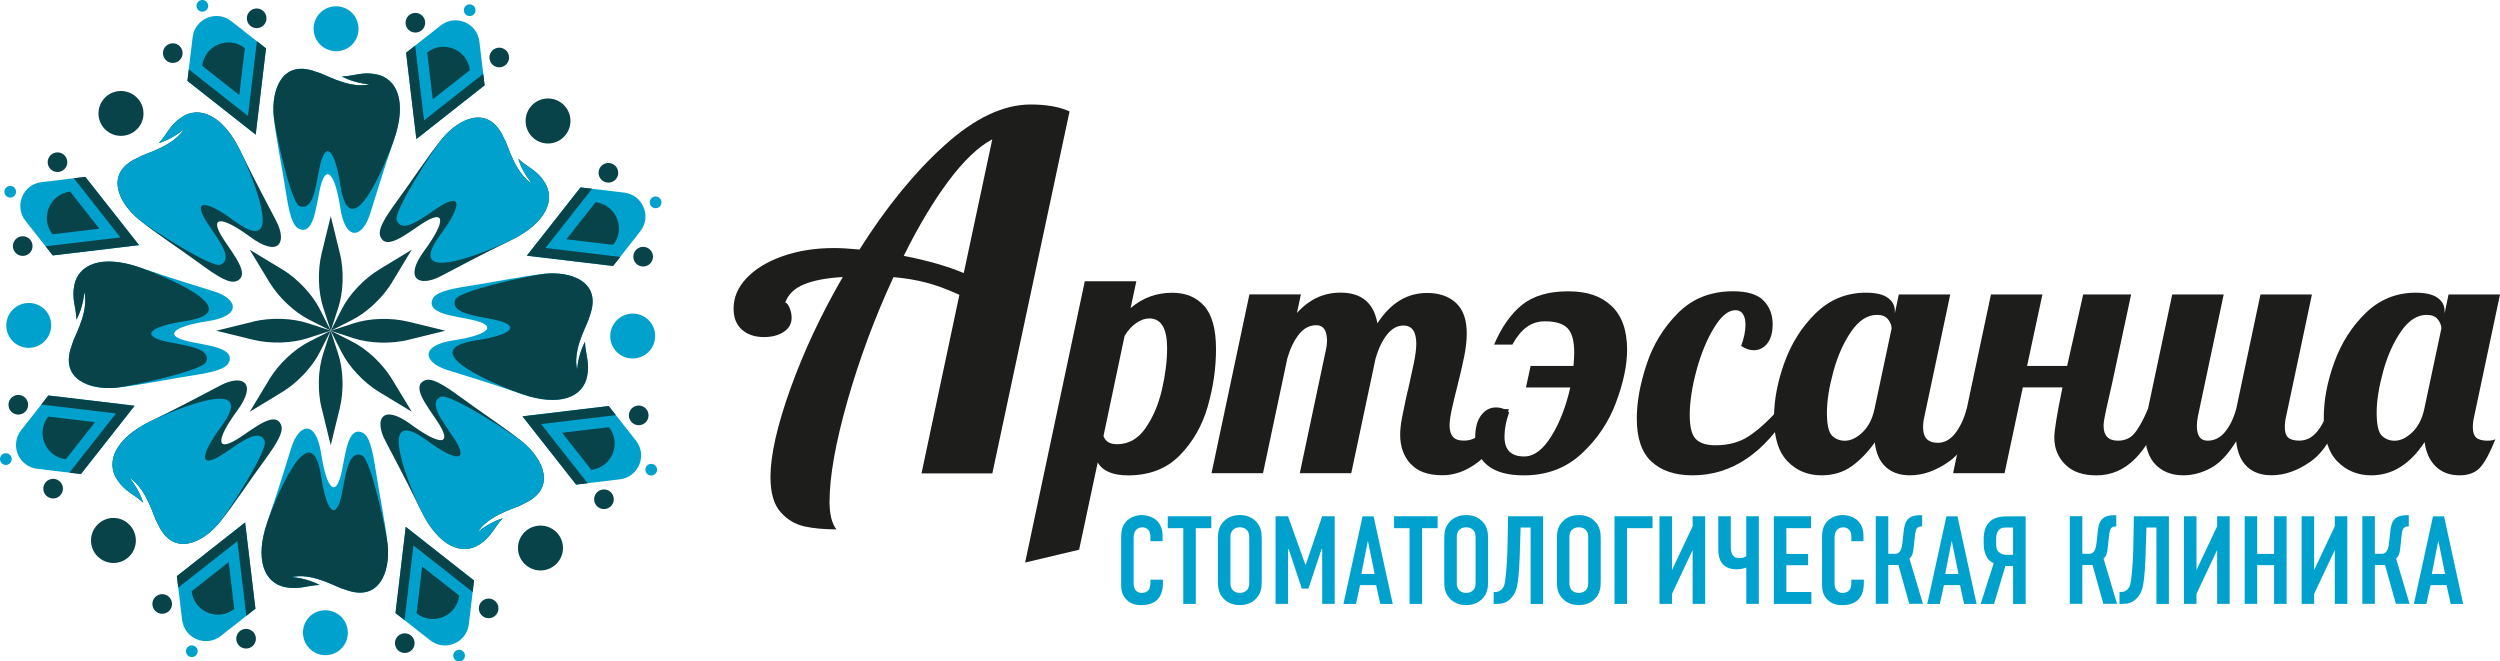 <?xml version="1.0" encoding="UTF-8"?> <svg xmlns="http://www.w3.org/2000/svg" id="_Слой_2" viewBox="0 0 457.48 121.04"> <defs> <style>.cls-1,.cls-2{fill:#00a2cd;}.cls-3{fill:#1d1d1b;}.cls-4{fill:#084349;}.cls-4,.cls-2{fill-rule:evenodd;}</style> </defs> <g id="_Слой_1-2"> <g> <path class="cls-3" d="m147.2,96.32c-1.68-.36-3.14-1.23-4.36-2.61-1.23-1.38-1.85-3.51-1.85-6.39,0-4.02,1.22-9.42,3.65-16.2,2.43-6.78,5.62-13.59,9.58-20.43-3,.18-5.37.63-7.11,1.35s-2.88,1.83-3.42,3.33c.24,0,.5.3.77.9.27.6.4,1.23.4,1.89,0,1.08-.48,1.94-1.44,2.57-.96.63-2.16.95-3.6.95-1.68,0-3.03-.45-4.05-1.35-1.02-.9-1.53-2.19-1.53-3.87,0-2.04.79-3.9,2.39-5.58,1.59-1.68,3.79-3.02,6.61-4.01,2.82-.99,5.94-1.48,9.36-1.48,1.26,0,2.82.09,4.68.27,4.92-7.8,10.12-14.17,15.62-19.12,5.49-4.95,10.72-7.42,15.71-7.42,2.88,0,5.25.42,7.11,1.26l-14.13,66.24h-12.96l6.93-32.67c-2.22-1.02-4.26-1.77-6.12-2.25-1.86-.48-3.84-.81-5.94-.99-3.42,7.38-6.22,14.93-8.42,22.63-2.19,7.71-3.28,13.87-3.28,18.49,0,2.28.42,3.96,1.26,5.04-2.22,0-4.17-.18-5.85-.54Zm34.38-70.83c-2.58,1.38-5.27,3.95-8.06,7.7-2.79,3.75-5.5,8.3-8.14,13.63,4.32.84,7.98,1.89,10.98,3.15l5.22-24.48Z"></path> <path class="cls-3" d="m198.52,51.47h9.42l-1.05,4.91c2.18-1.88,4.73-2.81,7.65-2.81,2.44,0,4.38.81,5.82,2.42,1.44,1.61,2.16,4.25,2.16,7.91,0,3.45-.5,6.92-1.5,10.43-1,3.51-2.7,6.5-5.1,8.96-2.4,2.46-5.56,3.7-9.49,3.7-2.79,0-4.64-.79-5.56-2.36l-3.4,15.96-9.88,2.35,10.92-51.48Zm11.09,26.88c1.37-1.96,2.38-4.31,3.01-7.03.63-2.72.95-5.27.95-7.62,0-3.62-1.09-5.43-3.27-5.43-.78,0-1.58.29-2.39.85s-1.52,1.35-2.12,2.35l-3.86,18.32c.35,1,1.18,1.5,2.49,1.5,2.09,0,3.83-.98,5.2-2.94Z"></path> <path class="cls-3" d="m258.08,84.86c-1.24-1.42-1.86-3.17-1.86-5.27,0-.92.11-1.95.33-3.11.22-1.15.45-2.28.69-3.37.24-1.09.4-1.79.49-2.09.35-1.53.67-3.03.98-4.51.3-1.48.46-2.68.46-3.6,0-2.22-.79-3.34-2.35-3.34-1.13,0-2.14.56-3.01,1.67-.87,1.11-1.57,2.56-2.09,4.35l-4.45,21h-9.42l4.78-22.57c.13-.52.2-1.07.2-1.63,0-1.92-.65-2.88-1.96-2.88-1.22,0-2.28.55-3.17,1.67-.89,1.11-1.6,2.58-2.13,4.41l-4.45,21h-9.42l6.93-32.71h9.42l-.72,3.4c2.22-2.49,4.88-3.73,7.98-3.73,3.84,0,6.08,1.88,6.74,5.62,2.4-3.71,5.43-5.56,9.09-5.56,2.22,0,3.99.61,5.3,1.83,1.31,1.22,1.96,3.07,1.96,5.56,0,1.27-.15,2.67-.46,4.22-.31,1.55-.74,3.43-1.31,5.66-.35,1.35-.67,2.67-.95,3.96-.28,1.29-.42,2.3-.42,3.04,0,.87.2,1.55.59,2.03s1.07.72,2.03.72c1.31,0,2.35-.47,3.14-1.41s1.57-2.39,2.35-4.35h2.75c-1.61,4.8-3.48,8.01-5.59,9.65-2.12,1.63-4.31,2.45-6.57,2.45-2.66,0-4.61-.71-5.85-2.13Z"></path> <path class="cls-3" d="m272.21,85.16c-1.5-1.22-2.26-2.92-2.26-5.1,0-1.74.36-3.1,1.08-4.06.72-.96,1.62-1.44,2.71-1.44.96,0,1.77.31,2.42.92-.57,1.53-.85,3.01-.85,4.45,0,2.4,1.2,3.6,3.6,3.6,1.79,0,3.44-1.23,4.97-3.7,1.53-2.46,2.68-5.44,3.47-8.93h-8.11l.85-3.93h7.85c.09-1.13.13-1.96.13-2.48,0-2.14-.42-3.62-1.24-4.45-.83-.83-2.2-1.24-4.12-1.24-1.26,0-2.38.35-3.34,1.05s-1.83,1.77-2.62,3.21h-3.34c1.35-3.18,3.05-5.6,5.1-7.26,2.05-1.66,4.86-2.49,8.44-2.49s6.05.89,7.95,2.68c1.9,1.79,2.85,4.47,2.85,8.04,0,2.79-.68,6-2.03,9.62-1.35,3.62-3.46,6.75-6.31,9.38-2.86,2.64-6.38,3.96-10.56,3.96-2.92,0-5.13-.61-6.64-1.83Z"></path> <path class="cls-3" d="m302.2,84.47c-1.79-1.68-2.68-4.3-2.68-7.88,0-3.01.6-6.32,1.8-9.94,1.2-3.62,3.12-6.75,5.76-9.39,2.64-2.64,5.98-3.96,10.04-3.96,2.62,0,4.48.57,5.59,1.7,1.11,1.13,1.67,2.57,1.67,4.32,0,1.53-.33,2.71-.98,3.53-.65.83-1.48,1.24-2.49,1.24-.74,0-1.5-.26-2.29-.79.52-1.44.79-2.72.79-3.86,0-.83-.15-1.48-.46-1.96-.31-.48-.76-.72-1.37-.72-1.31,0-2.62,1.07-3.92,3.21-1.31,2.14-2.38,4.73-3.21,7.78-.83,3.05-1.24,5.8-1.24,8.24,0,2.14.37,3.59,1.11,4.35.74.76,1.94,1.14,3.6,1.14,2.36,0,4.37-.54,6.05-1.63,1.68-1.09,3.52-2.75,5.53-4.97h2.22c-4.84,8.07-10.84,12.1-17.99,12.1-3.23,0-5.73-.84-7.52-2.52Z"></path> <path class="cls-3" d="m327.12,84.44c-1.66-1.7-2.49-4.36-2.49-7.98,0-3.23.64-6.62,1.93-10.17,1.29-3.55,3.21-6.56,5.76-9.03,2.55-2.46,5.59-3.7,9.12-3.7,1.79,0,3.12.3,3.99.92s1.31,1.42,1.31,2.42v.46l.72-3.47h9.42l-4.71,22.24c-.17.65-.26,1.35-.26,2.09,0,1.88.89,2.81,2.68,2.81,1.22,0,2.28-.57,3.17-1.7.89-1.13,1.6-2.62,2.13-4.45h2.75c-1.61,4.71-3.61,7.9-5.99,9.58-2.38,1.68-4.76,2.52-7.16,2.52-1.83,0-3.3-.51-4.42-1.54s-1.78-2.52-2-4.48c-1.27,1.79-2.67,3.24-4.22,4.35-1.55,1.11-3.39,1.67-5.53,1.67-2.49,0-4.56-.85-6.21-2.55Zm13.7-5.33c1.07-1.02,1.8-2.43,2.19-4.22l3.14-14.78c0-.57-.22-1.12-.65-1.67s-1.11-.82-2.03-.82c-1.75,0-3.31,1.01-4.71,3.04-1.4,2.03-2.49,4.47-3.27,7.33s-1.18,5.38-1.18,7.55.32,3.58.95,4.19c.63.61,1.41.92,2.32.92,1.09,0,2.17-.51,3.24-1.54Z"></path> <path class="cls-3" d="m377.91,84.99c-1.33-1.33-1.99-2.98-1.99-4.94,0-1.27.5-4.32,1.5-9.16h-7.26l-3.34,15.7h-9.42l6.93-32.71h9.42l-2.81,13.08h7.33l2.94-13.08h8.77l-3.47,16.22c-.44,1.88-.81,3.51-1.11,4.91-.31,1.4-.46,2.36-.46,2.88,0,1.83.87,2.75,2.62,2.75,1.22,0,2.2-.41,2.94-1.24s1.59-2.33,2.55-4.51h2.75c-2.75,8.07-6.8,12.1-12.17,12.1-2.49,0-4.39-.66-5.72-2Z"></path> <path class="cls-3" d="m394.46,85.03c-1.29-1.31-1.93-3.27-1.93-5.89,0-1.09.17-2.51.52-4.25l4.45-21h9.42l-4.71,22.24c-.13.65-.2,1.27-.2,1.83,0,1.79.65,2.68,1.96,2.68,1.22,0,2.27-.51,3.14-1.54.87-1.02,1.57-2.43,2.09-4.22l4.45-21h9.42l-4.71,22.24c-.17.65-.26,1.35-.26,2.09,0,.87.21,1.49.62,1.86.41.37,1.1.56,2.06.56,1.22,0,2.28-.52,3.17-1.57.89-1.05,1.6-2.44,2.13-4.19h2.75c-1.61,4.71-3.61,7.9-5.99,9.58-2.38,1.68-4.76,2.52-7.16,2.52-1.88,0-3.37-.52-4.48-1.57-1.11-1.05-1.78-2.59-2-4.64-1.48,2.4-3.04,4.04-4.68,4.91-1.63.87-3.3,1.31-5,1.31-2.09,0-3.78-.65-5.07-1.96Z"></path> <path class="cls-3" d="m427.72,84.44c-1.66-1.7-2.49-4.36-2.49-7.98,0-3.23.64-6.62,1.93-10.17,1.29-3.55,3.21-6.56,5.76-9.03,2.55-2.46,5.59-3.7,9.12-3.7,1.79,0,3.12.3,3.99.92s1.31,1.42,1.31,2.42v.46l.72-3.47h9.42l-4.71,22.24c-.17.65-.26,1.35-.26,2.09,0,.87.21,1.49.62,1.86.41.37,1.1.56,2.06.56.61,0,1.09-.09,1.44-.26-.96,2.44-1.88,4.15-2.75,5.13-.87.98-2.14,1.47-3.79,1.47-1.79,0-3.24-.53-4.35-1.6-1.11-1.07-1.8-2.56-2.06-4.48-2.66,4.05-5.91,6.08-9.75,6.08-2.49,0-4.56-.85-6.21-2.55Zm13.7-5.33c1.07-1.02,1.8-2.43,2.19-4.22l3.14-14.78c0-.57-.22-1.12-.65-1.67s-1.11-.82-2.03-.82c-1.75,0-3.31,1.01-4.71,3.04-1.4,2.03-2.49,4.47-3.27,7.33s-1.18,5.38-1.18,7.55.32,3.58.95,4.19c.63.61,1.41.92,2.32.92,1.09,0,2.17-.51,3.24-1.54Z"></path> </g> <g> <path class="cls-1" d="m210.52,98.12c0-.32-.09-.76-.3-1.05-.11-.16-.46-.57-1.19-.57-.6,0-.96.25-1.19.53-.37.46-.39,1.03-.39,1.58v7.9c0,.53,0,1.01.3,1.42.16.23.53.57,1.17.57.5,0,1.01-.18,1.28-.55.12-.16.32-.53.32-1.31v-.57h2.29v.66c0,1.58-.55,2.5-.96,2.93-.48.53-1.42,1.08-3,1.08s-2.38-.62-2.89-1.21c-.83-.96-.8-2.06-.8-2.89v-8.31c0-1.05.14-2.24,1.17-3.14.71-.64,1.76-.94,2.61-.94.96,0,2.08.37,2.77,1.03.57.57,1.03,1.53,1.03,2.66v1.1h-2.22v-.92Z"></path> <path class="cls-1" d="m221.66,94.47v2.18h-2.84v13.86h-2.29v-13.86h-2.84v-2.18h7.97Z"></path> <path class="cls-1" d="m222.87,98.69c0-1.21.09-2.38,1.19-3.41.69-.64,1.63-1.03,2.82-1.03s2.13.39,2.82,1.03c1.1,1.03,1.19,2.2,1.19,3.41v7.6c0,1.21-.09,2.38-1.19,3.41-.69.64-1.63,1.03-2.82,1.03s-2.13-.39-2.82-1.03c-1.1-1.03-1.19-2.2-1.19-3.41v-7.6Zm5.73-.34c0-.48-.05-.96-.48-1.4-.25-.25-.66-.46-1.24-.46s-.99.21-1.24.46c-.43.43-.48.92-.48,1.4v8.29c0,.48.05.96.48,1.4.25.25.67.46,1.24.46s.98-.21,1.24-.46c.44-.44.48-.92.48-1.4v-8.29Z"></path> <path class="cls-1" d="m233.41,94.47h2.29l3.16,8.84h.09l3-8.84h2.29v16.03h-2.29v-10.03h-.11l-2.41,7.24h-1.21l-2.4-7.24h-.11v10.03h-2.29v-16.03Z"></path> <path class="cls-1" d="m252.58,110.51l-.76-3.44h-2.93l-.76,3.44h-2.29l3.5-16.03h2.02l3.5,16.03h-2.29Zm-2.27-11.57l-1.19,6.09h2.43l-1.24-6.09Z"></path> <path class="cls-1" d="m263.07,94.47v2.18h-2.84v13.86h-2.29v-13.86h-2.84v-2.18h7.97Z"></path> <path class="cls-1" d="m264.29,98.69c0-1.21.09-2.38,1.19-3.41.69-.64,1.63-1.03,2.82-1.03s2.13.39,2.82,1.03c1.1,1.03,1.19,2.2,1.19,3.41v7.6c0,1.21-.09,2.38-1.19,3.41-.69.64-1.63,1.03-2.82,1.03s-2.13-.39-2.82-1.03c-1.1-1.03-1.19-2.2-1.19-3.41v-7.6Zm5.73-.34c0-.48-.05-.96-.48-1.4-.25-.25-.66-.46-1.24-.46s-.99.21-1.24.46c-.43.43-.48.92-.48,1.4v8.29c0,.48.05.96.48,1.4.25.25.67.46,1.24.46s.98-.21,1.24-.46c.44-.44.48-.92.48-1.4v-8.29Z"></path> <path class="cls-1" d="m282.38,110.51h-2.29v-13.97h-1.83l-.07,2.24c-.09,2.79-.11,4.1-.21,5.36-.12,1.7-.25,2.54-.34,2.98-.16.78-.39,1.53-1.1,2.31-.85.92-1.74,1.08-2.68,1.08h-.53v-2.18h.25c.23,0,.55-.02.89-.23.55-.32.76-.89.8-1.05.25-.8.41-3.14.46-3.94.07-1.26.14-2.27.16-4.33l.07-4.31h6.41v16.03Z"></path> <path class="cls-1" d="m284.9,98.69c0-1.21.09-2.38,1.19-3.41.69-.64,1.63-1.03,2.82-1.03s2.13.39,2.82,1.03c1.1,1.03,1.19,2.2,1.19,3.41v7.6c0,1.21-.09,2.38-1.19,3.41-.69.64-1.63,1.03-2.82,1.03s-2.13-.39-2.82-1.03c-1.1-1.03-1.19-2.2-1.19-3.41v-7.6Zm5.73-.34c0-.48-.05-.96-.48-1.4-.25-.25-.66-.46-1.24-.46s-.99.21-1.24.46c-.43.43-.48.92-.48,1.4v8.29c0,.48.05.96.48,1.4.25.25.67.46,1.24.46s.98-.21,1.24-.46c.44-.44.48-.92.48-1.4v-8.29Z"></path> <path class="cls-1" d="m295.44,94.47h6.96v2.18h-4.67v13.86h-2.29v-16.03Z"></path> <path class="cls-1" d="m305.96,94.47v9.85l3.78-8.02v-1.83h2.29v16.03h-2.29v-9.85l-3.78,8.02v1.83h-2.29v-16.03h2.29Z"></path> <path class="cls-1" d="m321.85,94.47v16.03h-2.29v-6.64c-.48.18-1.03.32-1.76.32-1.53,0-2.29-.64-2.57-.96-.73-.82-.8-2.08-.8-2.86v-5.89h2.29v5.38c0,.48,0,1.37.43,1.86.32.34.78.41,1.12.41.43,0,.85-.07,1.28-.32v-7.33h2.29Z"></path> <path class="cls-1" d="m324.6,94.47h6.8v2.18h-4.51v4.72h3.98v2.06h-3.98v4.9h4.58v2.18h-6.87v-16.03Z"></path> <path class="cls-1" d="m338.78,98.12c0-.32-.09-.76-.3-1.05-.11-.16-.46-.57-1.19-.57-.6,0-.96.25-1.19.53-.37.46-.39,1.03-.39,1.58v7.9c0,.53,0,1.01.3,1.42.16.23.53.57,1.17.57.5,0,1.01-.18,1.28-.55.12-.16.32-.53.32-1.31v-.57h2.29v.66c0,1.58-.55,2.5-.96,2.93-.48.53-1.42,1.08-3,1.08s-2.38-.62-2.89-1.21c-.83-.96-.8-2.06-.8-2.89v-8.31c0-1.05.14-2.24,1.17-3.14.71-.64,1.76-.94,2.61-.94.96,0,2.08.37,2.77,1.03.57.57,1.03,1.53,1.03,2.66v1.1h-2.22v-.92Z"></path> <path class="cls-1" d="m345.54,94.47v6.87h1.3c.32,0,.62-.14.85-.48.3-.41.39-.98.5-2.11l.16-1.44c.09-.87.23-1.83.92-2.43.66-.57,1.54-.6,2.13-.6h.34v2.06h-.3c-.18,0-.43.11-.59.25-.25.23-.34.66-.46,1.69l-.16,1.54c-.07.62-.11,1.19-.32,1.72-.14.32-.27.5-.5.66l2.47,8.29h-2.5l-1.99-7.1h-1.85v7.1h-2.29v-16.03h2.29Z"></path> <path class="cls-1" d="m359.42,110.51l-.76-3.44h-2.93l-.76,3.44h-2.29l3.5-16.03h2.02l3.5,16.03h-2.29Zm-2.27-11.57l-1.19,6.09h2.43l-1.24-6.09Z"></path> <path class="cls-1" d="m370.67,110.51h-2.29v-6.92h-1.42l-2.06,6.92h-2.45l2.38-7.44c-.55-.23-.89-.6-1.1-.87-.41-.57-.73-1.58-.73-2.45v-1.21c0-1.19.32-2.15.85-2.79,1.08-1.33,2.77-1.26,3.94-1.26h2.89v16.03Zm-3.37-13.97c-.48,0-1.03-.05-1.49.41-.3.3-.53.85-.53,1.47v1.14c0,.62.02,1.01.48,1.44.44.41.92.53,1.42.53h1.19v-4.99h-1.08Z"></path> <path class="cls-1" d="m381.05,94.47v6.87h1.31c.32,0,.62-.14.85-.48.3-.41.39-.98.5-2.11l.16-1.44c.09-.87.23-1.83.92-2.43.67-.57,1.54-.6,2.13-.6h.34v2.06h-.3c-.18,0-.43.11-.59.25-.25.23-.34.66-.46,1.69l-.16,1.54c-.07.62-.11,1.19-.32,1.72-.14.32-.27.5-.5.66l2.47,8.29h-2.5l-1.99-7.1h-1.86v7.1h-2.29v-16.03h2.29Z"></path> <path class="cls-1" d="m396.9,110.51h-2.29v-13.97h-1.83l-.07,2.24c-.09,2.79-.11,4.1-.21,5.36-.12,1.7-.25,2.54-.34,2.98-.16.78-.39,1.53-1.1,2.31-.85.92-1.74,1.08-2.68,1.08h-.53v-2.18h.25c.23,0,.55-.02.89-.23.55-.32.76-.89.8-1.05.25-.8.41-3.14.46-3.94.07-1.26.14-2.27.16-4.33l.07-4.31h6.41v16.03Z"></path> <path class="cls-1" d="m401.94,94.47v9.85l3.78-8.02v-1.83h2.29v16.03h-2.29v-9.85l-3.78,8.02v1.83h-2.29v-16.03h2.29Z"></path> <path class="cls-1" d="m413.05,94.47v6.89h3.09v-6.89h2.29v16.03h-2.29v-7.08h-3.09v7.08h-2.29v-16.03h2.29Z"></path> <path class="cls-1" d="m423.47,94.47v9.85l3.78-8.02v-1.83h2.29v16.03h-2.29v-9.85l-3.78,8.02v1.83h-2.29v-16.03h2.29Z"></path> <path class="cls-1" d="m434.58,94.47v6.87h1.31c.32,0,.62-.14.85-.48.3-.41.39-.98.5-2.11l.16-1.44c.09-.87.23-1.83.92-2.43.67-.57,1.54-.6,2.13-.6h.34v2.06h-.3c-.18,0-.43.11-.59.25-.25.23-.34.66-.46,1.69l-.16,1.54c-.07.62-.11,1.19-.32,1.72-.14.32-.27.5-.5.66l2.47,8.29h-2.5l-1.99-7.1h-1.86v7.1h-2.29v-16.03h2.29Z"></path> <path class="cls-1" d="m448.46,110.51l-.76-3.44h-2.93l-.76,3.44h-2.29l3.5-16.03h2.02l3.5,16.03h-2.29Zm-2.27-11.57l-1.19,6.09h2.43l-1.24-6.09Z"></path> </g> <g> <g> <path class="cls-2" d="m13.6,52.2c-.52,2.52.33,4,.39,6.29.7-1.33,1.26-3.05,1.45-5.06.75,3.33-1.3,7.14-2.03,8.93-.1.32-.2.62-.31.95-2.24,6.09,3.32,8.13,8.27,7.63,3.99-.4,9.51-1.58,13.93-2.24,3.57-.57,6.14-1.14,6.62-2.48.98-2.52-3.67-2.95-7-3.65-5.08-1.04-3.61-2.76,3.04-3.79,6.46-.96,5.51-4.1,1.25-5.44-4.06-1.29-6.6-1.99-13.65-4.4-7-2.43-11.22-.53-11.97,3.25"></path> <path class="cls-2" d="m52.2,107.44c2.52.52,4-.33,6.29-.39-1.33-.7-3.05-1.26-5.06-1.45,3.33-.75,7.14,1.3,8.93,2.03.32.1.62.2.95.31,6.09,2.24,8.13-3.32,7.63-8.27-.4-3.99-1.58-9.51-2.24-13.93-.57-3.58-1.14-6.14-2.48-6.62-2.52-.98-2.95,3.67-3.65,7-1.04,5.08-2.76,3.61-3.79-3.04-.96-6.46-4.1-5.51-5.44-1.25-1.28,4.06-2,6.6-4.4,13.65-2.43,7-.53,11.22,3.25,11.97"></path> <path class="cls-2" d="m107.44,68.84c.52-2.52-.33-4-.39-6.29-.7,1.33-1.26,3.05-1.45,5.06-.75-3.32,1.3-7.14,2.03-8.93.1-.32.2-.62.31-.95,2.24-6.09-3.32-8.13-8.27-7.63-3.99.4-9.51,1.58-13.93,2.24-3.57.57-6.14,1.14-6.62,2.48-.98,2.52,3.67,2.95,7,3.65,5.08,1.04,3.61,2.76-3.04,3.79-6.46.96-5.51,4.1-1.25,5.44,4.06,1.29,6.6,1.99,13.65,4.4,7,2.43,11.22.53,11.97-3.25"></path> <path class="cls-2" d="m68.84,13.6c-2.52-.52-4,.33-6.29.39,1.33.7,3.05,1.26,5.06,1.45-3.33.75-7.14-1.3-8.93-2.03-.32-.1-.62-.2-.95-.31-6.1-2.24-8.13,3.32-7.63,8.27.4,3.99,1.58,9.51,2.24,13.93.57,3.57,1.14,6.14,2.48,6.62,2.52.98,2.95-3.67,3.65-7,1.04-5.08,2.76-3.61,3.79,3.04.96,6.46,4.1,5.51,5.44,1.25,1.29-4.06,2-6.6,4.4-13.65,2.43-7,.53-11.22-3.25-11.97"></path> <path class="cls-2" d="m120.38,38.02c-.55.23-1.17-.03-1.4-.58-.23-.55.03-1.17.58-1.4.55-.23,1.17.03,1.4.58.23.55-.03,1.17-.58,1.4"></path> <path class="cls-2" d="m106.23,34.3l-9.83,12.49,15.78,1.88,4.99-6.35c2.12-2.69.47-6.66-2.93-7.07l-8.02-.96Z"></path> <path class="cls-2" d="m86.94,2.28c-.23.55-.85.8-1.4.58-.55-.23-.8-.85-.58-1.4.23-.55.85-.8,1.4-.58.55.23.8.85.58,1.4"></path> <path class="cls-2" d="m74.31,9.66l1.88,15.78,12.49-9.83-.96-8.02c-.41-3.4-4.38-5.05-7.07-2.93l-6.35,4.99Z"></path> <path class="cls-2" d="m38.02.66c.23.55-.03,1.17-.58,1.4-.55.23-1.17-.03-1.4-.58-.23-.55.03-1.17.58-1.4.55-.23,1.17.03,1.4.58"></path> <path class="cls-2" d="m34.3,14.81l12.49,9.83,1.88-15.78-6.35-4.99c-2.69-2.12-6.66-.47-7.07,2.93l-.96,8.02Z"></path> <path class="cls-2" d="m2.28,34.1c.55.23.8.85.58,1.4-.23.55-.85.8-1.4.58-.54-.23-.8-.85-.58-1.4.23-.54.85-.8,1.4-.58"></path> <path class="cls-2" d="m9.66,46.74l15.78-1.88-9.83-12.49-8.02.96c-3.4.41-5.05,4.38-2.93,7.07l4.99,6.35Z"></path> <path class="cls-2" d="m.66,83.02c.55-.23,1.17.03,1.4.58.23.55-.03,1.17-.58,1.4-.55.23-1.17-.03-1.4-.58-.23-.55.03-1.17.58-1.4"></path> <path class="cls-2" d="m14.81,86.74l9.83-12.49-15.78-1.88-4.99,6.35c-2.12,2.69-.47,6.66,2.93,7.07l8.02.96Z"></path> <path class="cls-2" d="m34.11,118.76c.23-.55.85-.8,1.4-.58.55.23.8.85.58,1.4-.23.55-.85.8-1.4.58-.55-.23-.8-.85-.58-1.4"></path> <path class="cls-2" d="m46.74,111.38l-1.88-15.78-12.49,9.83.96,8.02c.41,3.4,4.38,5.05,7.07,2.93l6.35-4.99Z"></path> <path class="cls-2" d="m83.02,120.38c-.23-.55.03-1.17.58-1.4.55-.23,1.17.03,1.4.58.23.55-.03,1.17-.58,1.4-.55.23-1.17-.03-1.4-.58"></path> <path class="cls-2" d="m86.74,106.23l-12.49-9.83-1.88,15.78,6.35,4.99c2.69,2.12,6.66.47,7.07-2.93l.96-8.02Z"></path> <path class="cls-2" d="m118.76,86.94c-.55-.23-.8-.85-.58-1.4.23-.55.85-.8,1.4-.58.55.23.8.85.58,1.4-.23.54-.85.8-1.4.58"></path> <path class="cls-2" d="m111.38,74.3l-15.78,1.88,9.83,12.49,8.02-.96c3.4-.41,5.05-4.38,2.93-7.07l-4.99-6.35Z"></path> <path class="cls-2" d="m64.41,8.18c-1.6,1.6-4.21,1.58-5.82-.02-1.6-1.6-1.61-4.2,0-5.81,1.6-1.6,4.21-1.6,5.81,0,1.6,1.6,1.62,4.22.02,5.82"></path> <path class="cls-2" d="m8.18,56.63c1.6,1.6,1.58,4.21-.02,5.82-1.6,1.6-4.2,1.61-5.81.01-1.6-1.6-1.6-4.21,0-5.81,1.6-1.6,4.22-1.62,5.82-.02"></path> <path class="cls-2" d="m56.63,112.86c1.6-1.6,4.22-1.58,5.82.02,1.6,1.6,1.61,4.2.01,5.81-1.6,1.6-4.21,1.6-5.81,0-1.6-1.6-1.62-4.22-.02-5.82"></path> <path class="cls-2" d="m112.86,64.41c-1.6-1.6-1.58-4.21.02-5.82,1.6-1.6,4.2-1.61,5.81-.01,1.6,1.6,1.6,4.21,0,5.81-1.6,1.6-4.22,1.62-5.82.02"></path> </g> <g> <path class="cls-4" d="m21.46,87.81c1.42,2.15,3.06,2.6,4.73,4.17-.44-1.43-1.27-3.05-2.56-4.6,2.88,1.82,4.13,5.97,4.88,7.75.16.3.3.58.45.89,2.73,5.89,8.1,3.4,11.25-.45,2.54-3.1,5.6-7.84,8.27-11.44,2.13-2.93,3.54-5.15,2.93-6.44-1.09-2.48-4.68.51-7.53,2.37-4.33,2.86-4.51.6-.53-4.83,3.89-5.25,1-6.8-2.96-4.73-3.78,1.96-6.08,3.26-12.76,6.54-6.67,3.23-8.31,7.56-6.17,10.76"></path> <path class="cls-4" d="m87.81,99.58c2.15-1.42,2.6-3.06,4.17-4.73-1.43.44-3.05,1.27-4.6,2.56,1.82-2.88,5.97-4.13,7.75-4.88.3-.16.58-.3.89-.45,5.89-2.73,3.4-8.1-.45-11.25-3.1-2.54-7.84-5.6-11.44-8.27-2.93-2.13-5.15-3.54-6.44-2.93-2.48,1.09.51,4.68,2.37,7.53,2.86,4.33.6,4.51-4.83.53-5.25-3.89-6.8-1-4.73,2.96,1.96,3.78,3.26,6.08,6.54,12.76,3.23,6.67,7.56,8.31,10.76,6.17"></path> <path class="cls-4" d="m99.58,33.23c-1.41-2.15-3.06-2.6-4.73-4.17.44,1.43,1.27,3.05,2.56,4.6-2.88-1.82-4.13-5.97-4.88-7.75-.16-.3-.3-.58-.45-.89-2.73-5.89-8.1-3.4-11.25.45-2.54,3.1-5.6,7.84-8.27,11.44-2.13,2.93-3.54,5.15-2.93,6.44,1.09,2.48,4.68-.51,7.53-2.37,4.33-2.86,4.51-.6.53,4.83-3.89,5.25-1,6.8,2.96,4.73,3.78-1.96,6.08-3.26,12.76-6.54,6.67-3.23,8.31-7.56,6.17-10.76"></path> <path class="cls-4" d="m33.23,21.46c-2.15,1.42-2.6,3.06-4.17,4.73,1.43-.44,3.05-1.27,4.6-2.56-1.82,2.88-5.97,4.13-7.75,4.88-.3.16-.58.3-.89.45-5.89,2.73-3.4,8.1.45,11.25,3.1,2.54,7.84,5.6,11.44,8.27,2.93,2.13,5.15,3.54,6.43,2.93,2.48-1.09-.51-4.68-2.37-7.53-2.86-4.33-.6-4.51,4.83-.53,5.25,3.89,6.8,1,4.73-2.96-1.96-3.78-3.26-6.08-6.54-12.76-3.23-6.67-7.56-8.31-10.76-6.17"></path> </g> <g> <path class="cls-2" d="m21.46,87.81c1.42,2.15,3.06,2.6,4.73,4.17-.44-1.43-1.27-3.05-2.56-4.6,2.88,1.82,4.13,5.97,4.88,7.75.16.3.3.58.45.89,2.73,5.89,8.1,3.4,11.25-.45,1.47-1.79,8.96-13.32,8.22-14.9-1.09-2.48-4.68.51-7.53,2.37-4.33,2.86-4.51.6-.53-4.83,7.53-10.14-9.54-2.74-12.75-1.16-6.67,3.23-8.31,7.56-6.17,10.76"></path> <path class="cls-2" d="m87.81,99.58c2.15-1.42,2.6-3.06,4.17-4.73-1.43.44-3.05,1.27-4.6,2.56,1.82-2.88,5.97-4.13,7.75-4.88.3-.16.58-.3.89-.45,5.89-2.73,3.4-8.1-.45-11.25-1.79-1.47-13.32-8.96-14.9-8.22-2.48,1.09.51,4.68,2.37,7.53,2.86,4.33.6,4.5-4.83.53-10.14-7.53-2.74,9.54-1.16,12.75,3.23,6.67,7.56,8.31,10.76,6.17"></path> <path class="cls-2" d="m99.58,33.23c-1.41-2.15-3.06-2.6-4.73-4.17.44,1.43,1.27,3.05,2.56,4.6-2.88-1.82-4.13-5.97-4.88-7.75-.16-.3-.3-.58-.45-.89-2.73-5.89-8.1-3.4-11.25.45-1.47,1.8-8.96,13.32-8.22,14.9,1.09,2.48,4.68-.51,7.53-2.37,4.33-2.86,4.51-.6.53,4.83-7.53,10.14,9.54,2.74,12.75,1.16,6.67-3.23,8.31-7.56,6.17-10.76"></path> <path class="cls-2" d="m33.23,21.46c-2.15,1.42-2.6,3.06-4.17,4.73,1.43-.44,3.05-1.27,4.6-2.56-1.82,2.88-5.97,4.13-7.75,4.88-.3.16-.58.3-.89.45-5.89,2.73-3.4,8.1.45,11.25,1.79,1.47,13.32,8.96,14.89,8.22,2.48-1.09-.51-4.68-2.37-7.53-2.86-4.33-.6-4.51,4.83-.53,10.14,7.53,2.74-9.54,1.16-12.75-3.23-6.67-7.56-8.31-10.76-6.17"></path> </g> <g> <path class="cls-4" d="m13.6,52.2c-.52,2.52.33,4,.39,6.29.7-1.33,1.26-3.05,1.45-5.06.75,3.33-1.3,7.14-2.03,8.93-.1.32-.2.62-.31.95-2.24,6.09,3.32,8.13,8.27,7.63,2.31-.23,15.76-3.08,16.35-4.72.98-2.52-3.67-2.95-7-3.65-5.08-1.04-3.61-2.76,3.04-3.79,12.49-1.85-4.81-8.68-8.19-9.84-7-2.43-11.22-.53-11.97,3.25"></path> <path class="cls-4" d="m52.2,107.44c2.52.52,4-.33,6.29-.39-1.33-.7-3.05-1.26-5.06-1.45,3.33-.75,7.14,1.3,8.93,2.03.32.1.62.2.95.31,6.09,2.24,8.13-3.32,7.63-8.27-.23-2.31-3.08-15.76-4.72-16.35-2.52-.98-2.95,3.67-3.65,7-1.04,5.08-2.76,3.61-3.79-3.04-1.85-12.49-8.68,4.81-9.84,8.19-2.43,7-.53,11.22,3.25,11.97"></path> <path class="cls-4" d="m107.44,68.84c.52-2.52-.33-4-.39-6.29-.7,1.33-1.26,3.05-1.45,5.06-.75-3.32,1.3-7.14,2.03-8.93.1-.32.2-.62.31-.95,2.24-6.09-3.32-8.13-8.27-7.63-2.31.23-15.76,3.08-16.35,4.72-.98,2.52,3.67,2.95,7,3.65,5.08,1.04,3.61,2.76-3.04,3.79-12.49,1.85,4.81,8.68,8.19,9.84,7,2.43,11.22.53,11.97-3.25"></path> <path class="cls-4" d="m68.84,13.6c-2.52-.52-4,.33-6.29.39,1.33.7,3.05,1.26,5.06,1.45-3.33.75-7.14-1.3-8.93-2.03-.32-.1-.62-.2-.95-.31-6.1-2.24-8.13,3.32-7.63,8.27.23,2.31,3.08,15.76,4.72,16.35,2.52.98,2.95-3.67,3.65-7,1.04-5.08,2.76-3.61,3.79,3.04,1.85,12.49,8.68-4.81,9.84-8.19,2.43-7,.53-11.22-3.25-11.97"></path> <path class="cls-4" d="m112.02,33.28c-.92.38-1.97-.06-2.35-.97-.38-.92.06-1.97.97-2.35.92-.38,1.97.06,2.35.97.38.92-.05,1.97-.97,2.35"></path> <path class="cls-4" d="m117,45.31c-.92.38-1.35,1.43-.97,2.35.38.92,1.43,1.35,2.35.97.92-.38,1.35-1.43.97-2.35-.38-.92-1.43-1.35-2.35-.97"></path> <polygon class="cls-4" points="99.82 45.38 108.34 34.55 106.23 34.3 96.41 46.79 112.19 48.67 113.5 47.01 99.82 45.38"></polygon> <path class="cls-4" d="m108.99,37l-5.34,6.79,8.57,1.02c2.34-2.97.52-7.36-3.24-7.81Z"></path> <path class="cls-4" d="m77.67,4.85c-.38.92-1.43,1.35-2.35.97-.92-.38-1.35-1.43-.97-2.35.38-.92,1.43-1.35,2.35-.97.92.38,1.35,1.43.97,2.35"></path> <path class="cls-4" d="m89.7,9.83c-.38.92.06,1.97.97,2.35.92.38,1.97-.06,2.35-.97.38-.92-.06-1.97-.97-2.35-.92-.38-1.97.06-2.35.97"></path> <polygon class="cls-4" points="77.6 22.02 75.97 8.35 74.31 9.66 76.19 25.44 88.68 15.61 88.43 13.51 77.6 22.02"></polygon> <path class="cls-4" d="m78.17,9.61l1.02,8.57,6.79-5.34c-.45-3.76-4.84-5.57-7.81-3.24h0Z"></path> <path class="cls-4" d="m33.28,9.03c.38.92-.06,1.97-.97,2.35-.92.38-1.97-.06-2.35-.97-.38-.92.05-1.97.97-2.35.92-.38,1.97.06,2.35.97"></path> <path class="cls-4" d="m45.31,4.04c.38.92,1.43,1.35,2.35.97.92-.38,1.35-1.43.97-2.35-.38-.92-1.43-1.35-2.35-.97-.92.38-1.35,1.43-.97,2.35"></path> <polygon class="cls-4" points="45.38 21.22 34.55 12.7 34.3 14.81 46.79 24.63 48.68 8.85 47.01 7.54 45.38 21.22"></polygon> <path class="cls-4" d="m37,12.05l6.79,5.34,1.02-8.58c-2.97-2.34-7.36-.52-7.81,3.24h0Z"></path> <path class="cls-4" d="m4.85,43.37c.92.38,1.35,1.43.97,2.35-.38.92-1.43,1.35-2.35.97-.92-.38-1.35-1.43-.97-2.35.38-.92,1.43-1.35,2.35-.97"></path> <path class="cls-4" d="m9.83,31.34c.92.38,1.97-.06,2.35-.97.38-.92-.06-1.97-.97-2.35-.92-.38-1.97.06-2.35.97-.38.92.06,1.97.97,2.35"></path> <polygon class="cls-4" points="22.02 43.44 8.35 45.07 9.66 46.74 25.44 44.85 15.61 32.36 13.51 32.61 22.02 43.44"></polygon> <path class="cls-4" d="m9.61,42.87l8.57-1.02-5.34-6.79c-3.76.45-5.57,4.84-3.23,7.81h0Z"></path> <path class="cls-4" d="m9.03,87.76c.92-.38,1.97.06,2.35.97.38.92-.06,1.97-.97,2.35-.92.38-1.97-.06-2.35-.97-.38-.92.06-1.97.97-2.35"></path> <path class="cls-4" d="m4.04,75.73c.92-.38,1.35-1.43.97-2.35-.38-.92-1.43-1.35-2.35-.97-.92.38-1.35,1.43-.97,2.35.38.92,1.43,1.35,2.35.97"></path> <polygon class="cls-4" points="21.22 75.66 12.7 86.49 14.81 86.74 24.63 74.25 8.85 72.37 7.54 74.03 21.22 75.66"></polygon> <path class="cls-4" d="m12.05,84.04l5.34-6.79-8.57-1.02c-2.34,2.97-.52,7.36,3.24,7.81Z"></path> <path class="cls-4" d="m43.37,116.19c.38-.92,1.43-1.35,2.35-.97.92.38,1.35,1.43.97,2.35-.38.92-1.43,1.35-2.35.97-.92-.38-1.35-1.43-.97-2.35"></path> <path class="cls-4" d="m31.34,111.21c.38-.92-.06-1.97-.97-2.35-.92-.38-1.97.06-2.35.97-.38.92.06,1.97.97,2.35.92.38,1.97-.06,2.35-.97"></path> <polygon class="cls-4" points="43.44 99.02 45.07 112.7 46.74 111.38 44.85 95.61 32.36 105.43 32.61 107.53 43.44 99.02"></polygon> <path class="cls-4" d="m42.87,111.43l-1.02-8.57-6.79,5.34c.45,3.76,4.84,5.58,7.81,3.24Z"></path> <path class="cls-4" d="m87.76,112.02c-.38-.92.06-1.97.97-2.35.92-.38,1.97.06,2.35.97.38.92-.06,1.97-.97,2.35-.92.38-1.97-.06-2.35-.97"></path> <path class="cls-4" d="m75.73,117c-.38-.92-1.43-1.35-2.35-.97-.92.38-1.35,1.43-.97,2.35.38.92,1.43,1.35,2.35.97.92-.38,1.35-1.43.97-2.35"></path> <polygon class="cls-4" points="75.66 99.82 86.49 108.34 86.74 106.23 74.25 96.41 72.37 112.19 74.03 113.5 75.66 99.82"></polygon> <path class="cls-4" d="m84.04,109l-6.79-5.34-1.02,8.57c2.97,2.34,7.36.52,7.81-3.24Z"></path> <path class="cls-4" d="m116.19,77.67c-.92-.38-1.35-1.43-.97-2.35.38-.92,1.43-1.35,2.35-.97.92.38,1.35,1.43.97,2.35-.38.92-1.43,1.35-2.35.97"></path> <path class="cls-4" d="m111.21,89.7c-.92-.38-1.97.06-2.35.97-.38.92.06,1.97.97,2.35.92.38,1.97-.06,2.35-.97.38-.92-.06-1.97-.97-2.35"></path> <polygon class="cls-4" points="99.02 77.6 112.69 75.97 111.38 74.3 95.61 76.19 105.43 88.68 107.53 88.43 99.02 77.6"></polygon> <path class="cls-4" d="m111.43,78.17l-8.57,1.02,5.34,6.79c3.76-.45,5.58-4.84,3.24-7.81h0Z"></path> <path class="cls-4" d="m46.31,58.87l-6.75,1.65,6.75,1.65c3.18.78,7.08.67,10.01-.29l4.2-1.37-4.2-1.37c-2.92-.95-6.83-1.06-10.01-.29"></path> <path class="cls-4" d="m49.3,69.4l-3.6,5.95,5.94-3.61c2.8-1.7,5.48-4.54,6.87-7.28l2-3.94-3.94,2c-2.74,1.39-5.58,4.08-7.28,6.87"></path> <path class="cls-4" d="m58.87,74.73l1.65,6.75,1.65-6.75c.78-3.18.67-7.08-.29-10.01l-1.37-4.2-1.37,4.2c-.95,2.92-1.06,6.83-.29,10.01"></path> <path class="cls-4" d="m69.4,71.74l5.95,3.6-3.61-5.95c-1.7-2.8-4.54-5.48-7.28-6.87l-3.94-2,2,3.94c1.39,2.74,4.08,5.58,6.87,7.28"></path> <path class="cls-4" d="m74.73,62.18l6.75-1.66-6.75-1.65c-3.18-.78-7.08-.67-10.01.29l-4.2,1.37,4.2,1.37c2.93.95,6.83,1.06,10.01.29"></path> <path class="cls-4" d="m71.74,51.65l3.6-5.95-5.94,3.61c-2.8,1.7-5.48,4.54-6.87,7.28l-2,3.94,3.94-2c2.74-1.39,5.58-4.08,7.28-6.87"></path> <path class="cls-4" d="m62.18,46.31l-1.65-6.75-1.66,6.75c-.78,3.18-.67,7.08.29,10.01l1.37,4.2,1.37-4.2c.95-2.92,1.07-6.83.29-10.01"></path> <path class="cls-4" d="m51.64,49.3l-5.95-3.61,3.61,5.95c1.7,2.8,4.54,5.48,7.28,6.87l3.94,2-2-3.94c-1.39-2.74-4.08-5.58-6.87-7.28"></path> <path class="cls-4" d="m100.28,26.26c-2.27,0-4.1-1.86-4.1-4.13s1.83-4.11,4.1-4.11,4.11,1.85,4.11,4.11-1.84,4.13-4.11,4.13"></path> <path class="cls-4" d="m26.26,20.76c0,2.27-1.86,4.1-4.13,4.1-2.27,0-4.11-1.83-4.11-4.1,0-2.27,1.85-4.11,4.11-4.11s4.13,1.84,4.13,4.11"></path> <path class="cls-4" d="m20.76,94.78c2.27,0,4.1,1.86,4.1,4.13s-1.83,4.11-4.1,4.11-4.11-1.85-4.11-4.11,1.84-4.13,4.11-4.13"></path> <path class="cls-4" d="m94.78,100.28c0-2.27,1.86-4.1,4.13-4.1s4.11,1.83,4.11,4.1-1.85,4.11-4.11,4.11-4.13-1.84-4.13-4.11"></path> </g> </g> </g> </svg> 